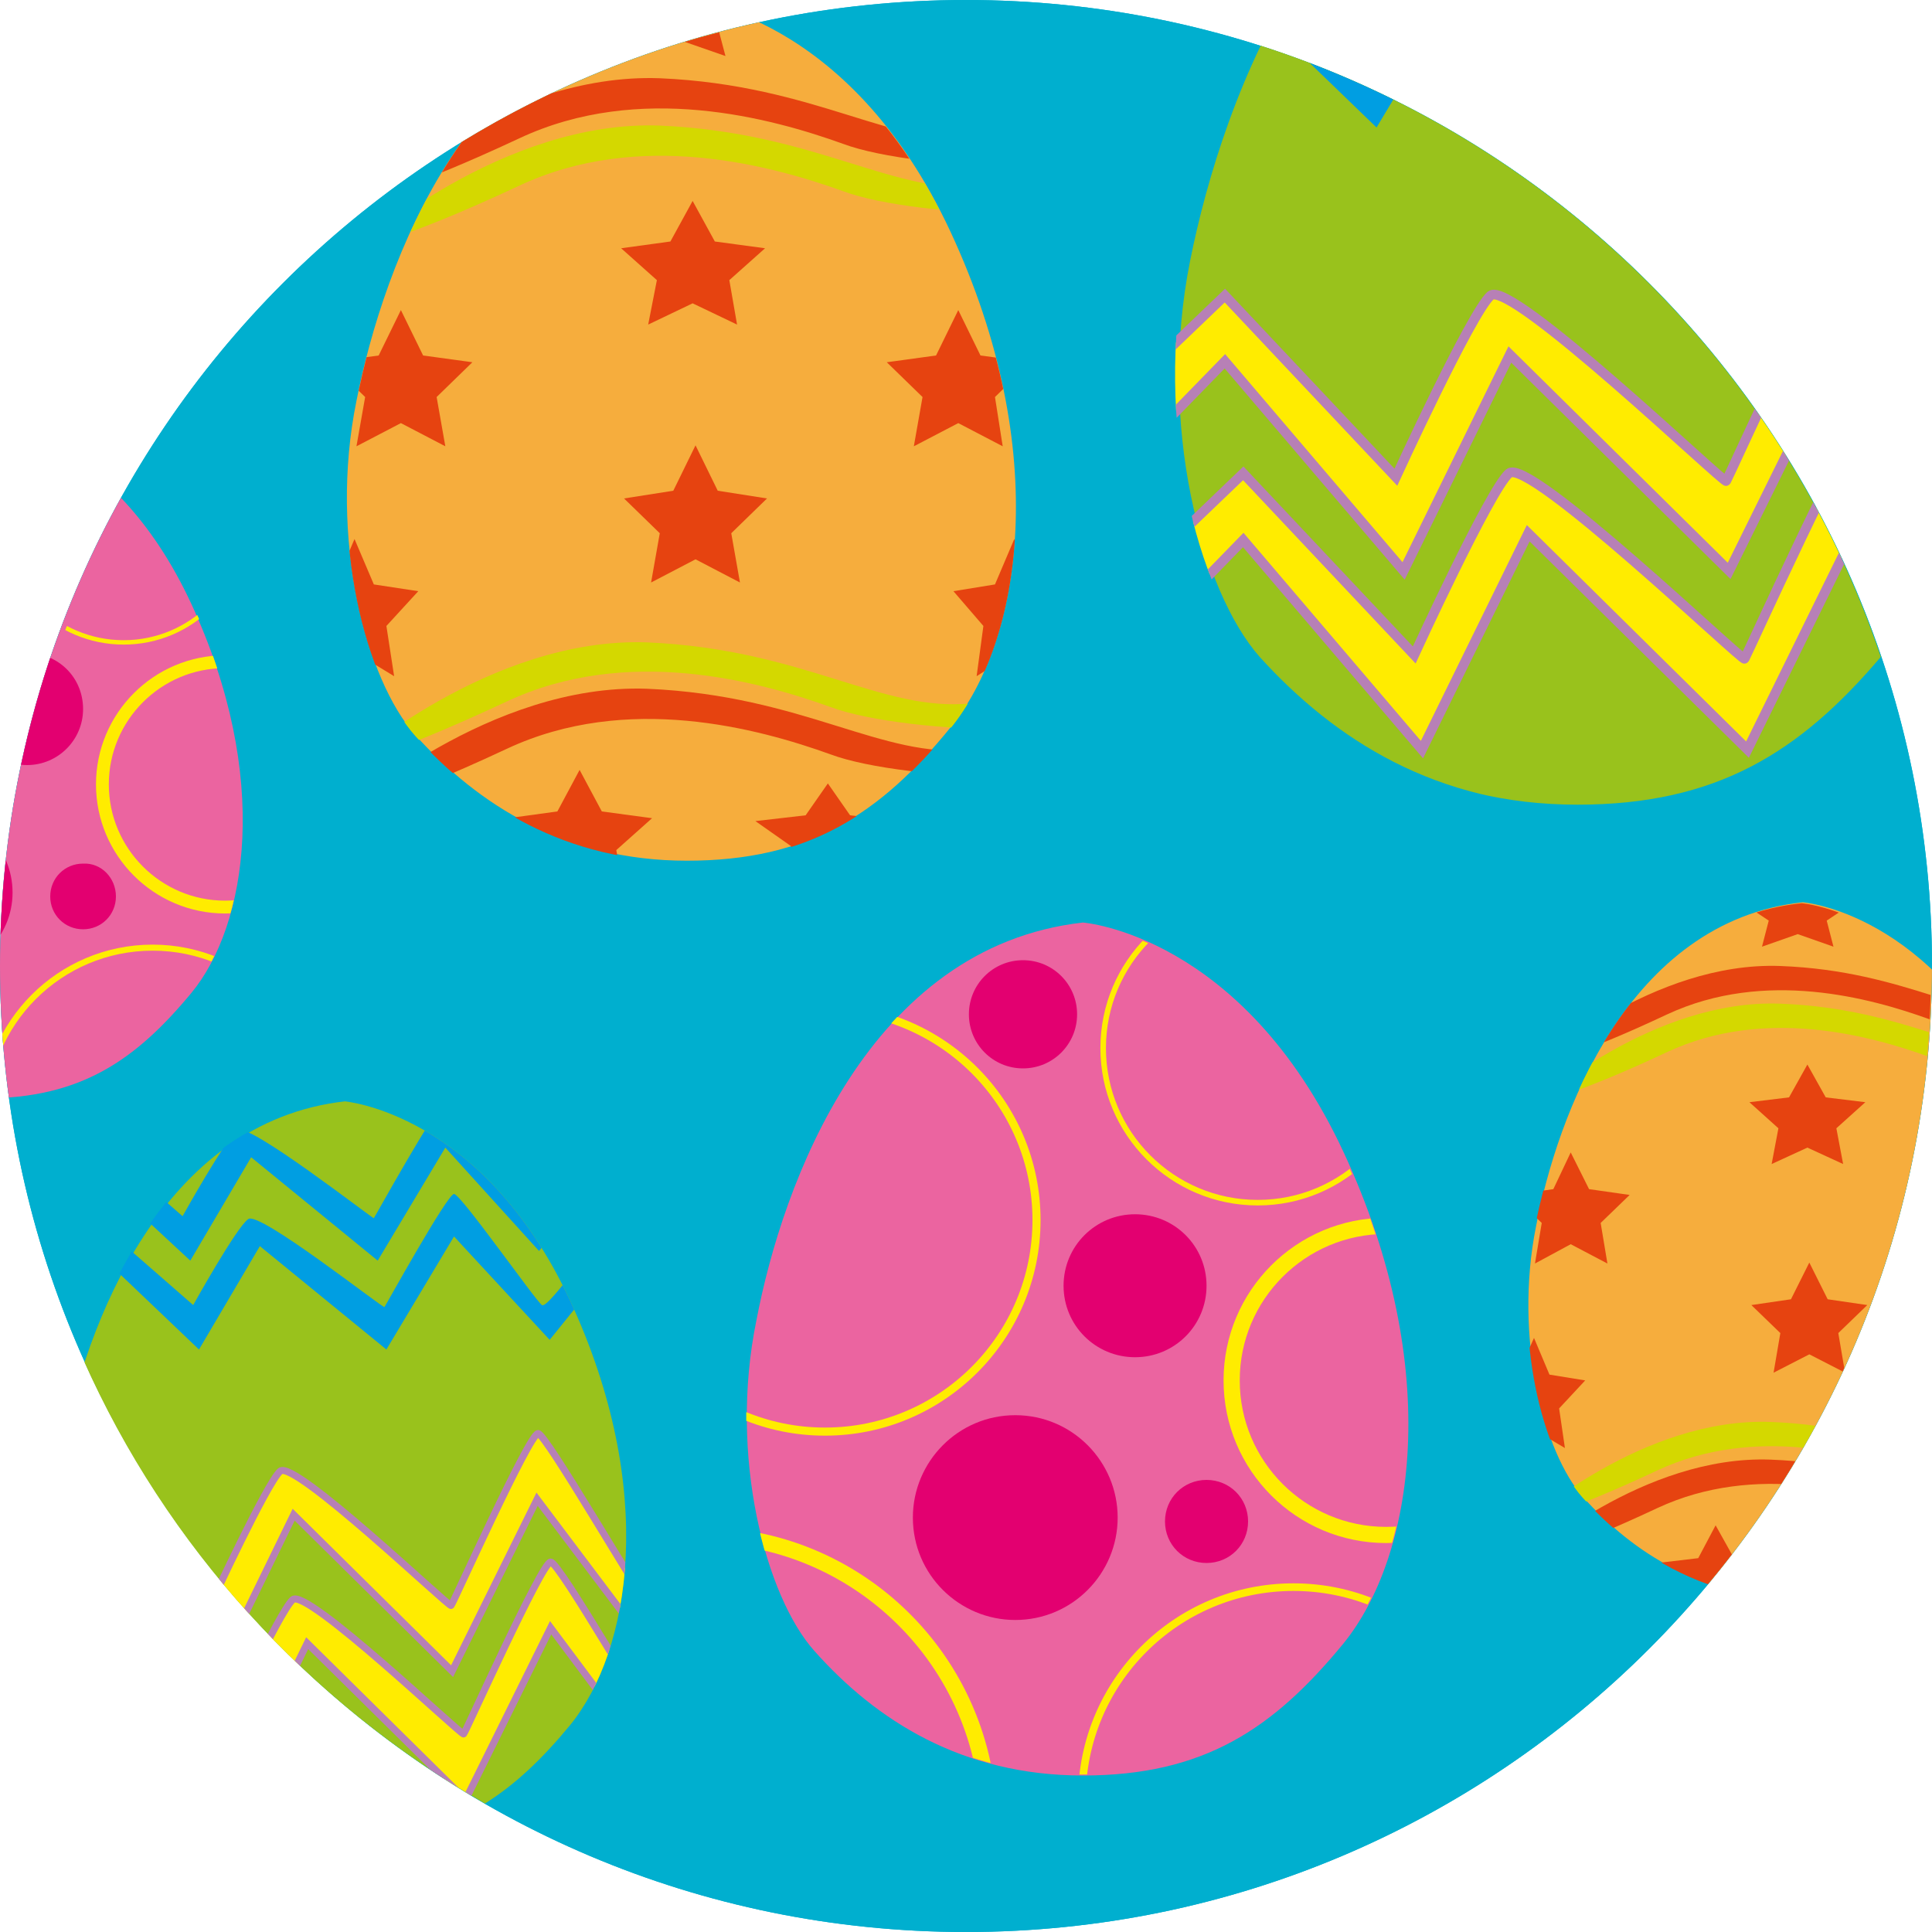 <?xml version="1.0" encoding="utf-8"?>
<!-- Generator: Adobe Illustrator 18.1.1, SVG Export Plug-In . SVG Version: 6.00 Build 0)  -->
<svg version="1.1" id="Calque_1" xmlns="http://www.w3.org/2000/svg" xmlns:xlink="http://www.w3.org/1999/xlink" x="0px" y="0px"
	 viewBox="0 0 200 200" enable-background="new 0 0 200 200" xml:space="preserve">
<g>
	<g>
		<path fill="#00AFCF" d="M100,0L100,0L100,0C44.8,0,0,44.8,0,100c0,55.2,44.8,100,100,100s100-44.8,100-100C200,44.8,155.2,0,100,0
			"/>
		<path fill="#00AFCF" d="M100,0L100,0L100,0C44.8,0,0,44.8,0,100c0,55.2,44.8,100,100,100s100-44.8,100-100C200,44.8,155.2,0,100,0
			"/>
	</g>
	<g>
		<defs>
			<path id="SVGID_1_" d="M100,0L100,0C44.8,0,0,44.8,0,100c0,55.2,44.8,100,100,100c55.2,0,100-44.8,100-100
				C200,44.8,155.2,0,100,0L100,0z"/>
		</defs>
		<clipPath id="SVGID_2_">
			<use xlink:href="#SVGID_1_"  overflow="visible"/>
		</clipPath>
		<path clip-path="url(#SVGID_2_)" fill="#F6AD3D" d="M71.1,0c0,0,16.7,1.2,27.3,24c10.6,22.8,7.3,42.4,0,51.3
			c-7.3,9-14.7,13.8-27.3,13.8c-12.6,0-21.6-5.8-28.1-13c-5.1-5.7-9-20.4-6.1-34.6C39.7,27.3,48.7,2.5,71.1,0"/>
	</g>
	<g>
		<defs>
			<path id="SVGID_3_" d="M47.8,14.7c-6.1,8.6-9.4,19.2-10.9,26.9c-2.9,14.3,1,28.9,6.1,34.6c6.5,7.2,15.5,13,28.1,13
				c12.6,0,20-4.9,27.3-13.8c7.3-9,10.6-28.5,0-51.3c-6-13-14.1-19-19.9-21.7C67.5,4.7,57.1,9,47.8,14.7"/>
		</defs>
		<clipPath id="SVGID_4_">
			<use xlink:href="#SVGID_3_"  overflow="visible"/>
		</clipPath>
		<polygon clip-path="url(#SVGID_4_)" fill="#E64310" points="70.5,-3.6 72.8,-0.5 78,0 74.2,2.4 75.1,5.8 70.5,4.2 65.9,5.8 
			66.8,2.4 63.1,0 68.2,-0.5 		"/>
		<polygon clip-path="url(#SVGID_4_)" fill="#E64310" points="60,79.7 62.3,84 67.5,84.7 63.8,88 64.6,92.7 60,90.5 55.4,92.7 
			56.3,88 52.6,84.7 57.7,84 		"/>
		<polygon clip-path="url(#SVGID_4_)" fill="#E64310" points="85.7,81.1 88,84.4 93.1,85 89.4,87.6 90.3,91.3 85.7,89.5 81.1,91.3 
			81.9,87.6 78.2,85 83.4,84.4 		"/>
		<polygon clip-path="url(#SVGID_4_)" fill="#E64310" points="72,46.1 74.3,50.8 79.4,51.6 75.7,55.2 76.6,60.3 72,57.9 67.4,60.3 
			68.3,55.2 64.6,51.6 69.7,50.8 		"/>
		<polygon clip-path="url(#SVGID_4_)" fill="#E64310" points="36.7,55.8 38.7,60.5 43.3,61.2 40,64.8 40.8,70 36.7,67.5 32.6,70 
			33.4,64.8 30.1,61.2 34.7,60.5 		"/>
		<polygon clip-path="url(#SVGID_4_)" fill="#E64310" points="105,55.8 107,60.5 111.4,61.2 108.2,64.8 108.9,70 105,67.5 101.1,70 
			101.8,64.8 98.7,61.2 103,60.5 		"/>
		<polygon clip-path="url(#SVGID_4_)" fill="#E64310" points="71.7,20.8 74,25 79.2,25.7 75.5,29 76.3,33.6 71.7,31.4 67.1,33.6 
			68,29 64.3,25.7 69.4,25 		"/>
		<polygon clip-path="url(#SVGID_4_)" fill="#E64310" points="99.2,32.1 101.5,36.8 106.7,37.5 103,41.1 103.8,46.2 99.2,43.8 
			94.6,46.2 95.5,41.1 91.8,37.5 96.9,36.8 		"/>
		<polygon clip-path="url(#SVGID_4_)" fill="#E64310" points="41.5,32.1 43.8,36.8 48.9,37.5 45.2,41.1 46.1,46.2 41.5,43.8 
			36.9,46.2 37.8,41.1 34.1,37.5 39.2,36.8 		"/>
		<path clip-path="url(#SVGID_4_)" fill="#E64310" d="M153.9,8.2c0,0-15.8-0.9-25.5,4.9c-9.7,5.8-33.6,4.6-41.1,1.8
			c-7.5-2.7-21.1-6.4-33.5-0.6c-12.4,5.8-16.5,6.4-16.5,6.4S52,7.5,68.3,8.1c16.3,0.7,24.3,7.3,33.6,6.3c9.3-1,26.1-3.5,39.7-9.9
			C155.3-1.9,165,7.6,165,7.6L153.9,8.2z"/>
		<path clip-path="url(#SVGID_4_)" fill="#D4D800" d="M153.9,13.1c0,0-15.8-0.9-25.5,4.9c-9.7,5.8-33.6,4.6-41.1,1.8
			c-7.5-2.7-21.1-6.4-33.5-0.6c-12.4,5.8-16.5,6.4-16.5,6.4S52,12.4,68.3,13c16.3,0.7,24.3,7.3,33.6,6.3c9.3-1,26.1-3.5,39.7-9.9
			C155.3,3,165,12.5,165,12.5L153.9,13.1z"/>
		<path clip-path="url(#SVGID_4_)" fill="#D4D800" d="M152.6,66.5c0,0-15.8-0.9-25.5,4.9c-9.7,5.8-33.6,4.6-41.1,1.8
			c-7.5-2.7-21.1-6.4-33.5-0.6C40.1,78.4,36,79.1,36,79.1s14.7-13.2,31-12.6c16.3,0.7,24.3,7.3,33.6,6.3c9.3-1,26.1-3.5,39.7-9.9
			c13.7-6.4,23.4,3.1,23.4,3.1L152.6,66.5z"/>
		<path clip-path="url(#SVGID_4_)" fill="#E64310" d="M152.6,71.4c0,0-15.8-0.9-25.5,4.9c-9.7,5.8-33.6,4.6-41.1,1.8
			c-7.5-2.7-21.1-6.4-33.5-0.6C40.1,83.3,36,83.9,36,83.9s14.7-13.2,31-12.6c16.3,0.7,24.3,7.3,33.6,6.3c9.3-1,26.1-3.5,39.7-9.9
			c13.7-6.4,23.4,3.1,23.4,3.1L152.6,71.4z"/>
	</g>
	<g>
		<defs>
			<path id="SVGID_5_" d="M100,0L100,0C44.8,0,0,44.8,0,100c0,55.2,44.8,100,100,100c55.2,0,100-44.8,100-100
				C200,44.8,155.2,0,100,0L100,0z"/>
		</defs>
		<clipPath id="SVGID_6_">
			<use xlink:href="#SVGID_5_"  overflow="visible"/>
		</clipPath>
		<path clip-path="url(#SVGID_6_)" fill="#EB64A0" d="M112.1,95.5c0,0,16.5,1.2,27,23.8c10.5,22.6,7.2,41.9,0,50.8
			c-7.3,8.9-14.5,13.7-27,13.7c-12.5,0-21.4-5.7-27.8-12.9c-5-5.6-8.9-20.1-6-34.2C81,122.5,89.9,98,112.1,95.5"/>
	</g>
	<g>
		<defs>
			<path id="SVGID_7_" d="M78.2,136.6c-0.7,3.3-1,6.6-1,9.9c0,10.6,3.1,20.1,7,24.4c6.4,7.2,15.3,12.9,27.8,12.9
				c12.5,0,19.7-4.8,27-13.7c3.9-4.8,6.7-12.7,6.7-22.5c0-8.3-1.9-17.9-6.7-28.2c-10.5-22.6-27-23.8-27-23.8
				C89.9,98,81,122.5,78.2,136.6"/>
		</defs>
		<clipPath id="SVGID_8_">
			<use xlink:href="#SVGID_7_"  overflow="visible"/>
		</clipPath>
		
			<circle clip-path="url(#SVGID_8_)" fill="none" stroke="#FFEC00" stroke-width="0.575" stroke-miterlimit="10" cx="130.2" cy="108.5" r="16"/>
	</g>
	<g>
		<defs>
			<path id="SVGID_9_" d="M78.2,136.6c-2.8,14.1,1,28.6,6,34.2c6.4,7.2,15.3,12.9,27.8,12.9c12.5,0,19.7-4.8,27-13.7
				c7.3-8.9,10.5-28.2,0-50.8c-10.5-22.6-27-23.8-27-23.8C89.9,98,81,122.5,78.2,136.6"/>
		</defs>
		<clipPath id="SVGID_10_">
			<use xlink:href="#SVGID_9_"  overflow="visible"/>
		</clipPath>
		<path clip-path="url(#SVGID_10_)" fill="none" stroke="#FFEC00" stroke-width="1.675" stroke-miterlimit="10" d="M69.3,159.1
			c16.4-1.8,31.1,10.1,32.9,26.5"/>
		<path clip-path="url(#SVGID_10_)" fill="none" stroke="#FFEC00" stroke-width="0.789" stroke-miterlimit="10" d="M155.8,186.2
			c0,12.1-9.8,21.9-21.9,21.9c-12.1,0-21.9-9.8-21.9-21.9c0-12.1,9.8-21.9,21.9-21.9C146,164.3,155.8,174.1,155.8,186.2z"/>
		
			<circle clip-path="url(#SVGID_10_)" fill="none" stroke="#FFEC00" stroke-width="0.838" stroke-miterlimit="10" cx="85.4" cy="126.3" r="21.9"/>
		
			<circle clip-path="url(#SVGID_10_)" fill="none" stroke="#FFEC00" stroke-width="1.675" stroke-miterlimit="10" cx="143.5" cy="142.9" r="16"/>
		<path clip-path="url(#SVGID_10_)" fill="#E30070" d="M115.7,157.1c0,5.8-4.7,10.6-10.6,10.6c-5.8,0-10.6-4.7-10.6-10.6
			c0-5.8,4.7-10.6,10.6-10.6C111,146.5,115.7,151.3,115.7,157.1"/>
		<path clip-path="url(#SVGID_10_)" fill="#E30070" d="M111.5,105c0,3.1-2.5,5.6-5.6,5.6c-3.1,0-5.6-2.5-5.6-5.6
			c0-3.1,2.5-5.6,5.6-5.6C109,99.4,111.5,101.9,111.5,105"/>
		<path clip-path="url(#SVGID_10_)" fill="#E30070" d="M124.9,133.1c0,4.1-3.3,7.4-7.4,7.4c-4.1,0-7.4-3.3-7.4-7.4s3.3-7.4,7.4-7.4
			C121.6,125.7,124.9,129,124.9,133.1"/>
		<path clip-path="url(#SVGID_10_)" fill="#E30070" d="M129.2,157.5c0,2.4-1.9,4.3-4.3,4.3c-2.4,0-4.3-1.9-4.3-4.3
			c0-2.4,1.9-4.3,4.3-4.3C127.3,153.2,129.2,155.1,129.2,157.5"/>
	</g>
	<g>
		<defs>
			<path id="SVGID_11_" d="M122.8,26.9c-3.4,16.9,1.2,34.3,7.2,41c7.7,8.6,18.3,15.4,33.3,15.4c14.4,0,23-5.4,31.4-15.3
				c-10.1-30.1-34.3-53.8-64.6-63.4C126.4,12.5,124.1,20.6,122.8,26.9"/>
		</defs>
		<clipPath id="SVGID_12_">
			<use xlink:href="#SVGID_11_"  overflow="visible"/>
		</clipPath>
		<path clip-path="url(#SVGID_12_)" fill="#99C21C" d="M163.7-22.3c0,0,19.8,1.4,32.3,28.5c12.5,27,8.7,50.2,0,60.8
			c-8.7,10.6-17.4,16.4-32.3,16.4c-15,0-25.6-6.9-33.3-15.4c-6-6.8-10.6-24.1-7.2-41C126.6,10,137.2-19.4,163.7-22.3"/>
		<path clip-path="url(#SVGID_12_)" fill="#FFEC00" d="M107.2,69.6L128.7,49l17.7,18.8c0,0,7.8-17,9.8-18.8
			c2-1.8,24.2,19.5,24.4,19.2c0.2-0.3,11.2-24.6,12.4-24.6c1.2,0,14.5,23.2,15.7,24.2c1.2,1.1,11-17,14.5-18.8
			c3.5-1.8,11.4,20.6,11.4,20.6l-12.1-13l-12.5,18.8L193,53l-12.1,24.6l-22.7-22.4l-11,22.4l-18.5-21.7L110,75.1L107.2,69.6z"/>
		<path clip-path="url(#SVGID_12_)" fill="none" stroke="#B780B6" stroke-width="1.003" stroke-miterlimit="10" d="M107.2,69.6
			L128.7,49l17.7,18.8c0,0,7.8-17,9.8-18.8c2-1.8,24.2,19.5,24.4,19.2c0.2-0.3,11.2-24.6,12.4-24.6c1.2,0,14.5,23.2,15.7,24.2
			c1.2,1.1,11-17,14.5-18.8c3.5-1.8,11.4,20.6,11.4,20.6l-12.1-13l-12.5,18.8L193,53l-12.1,24.6l-22.7-22.4l-11,22.4l-18.5-21.7
			L110,75.1L107.2,69.6z"/>
		<path clip-path="url(#SVGID_12_)" fill="#FFEC00" d="M105.3,51.2l21.5-20.6l17.7,18.8c0,0,7.8-17,9.8-18.8
			c2-1.8,24.2,19.5,24.4,19.2c0.2-0.3,11.2-24.6,12.4-24.6s14.5,23.2,15.7,24.2c1.2,1.1,11-17,14.5-18.8
			c3.5-1.8,11.4,20.6,11.4,20.6l-12.1-13L207.9,57l-16.8-22.4L179,59.1l-22.7-22.4l-11,22.4l-18.5-21.7l-18.7,19.2L105.3,51.2z"/>
		<path clip-path="url(#SVGID_12_)" fill="none" stroke="#B780B6" stroke-width="1.003" stroke-miterlimit="10" d="M105.3,51.2
			l21.5-20.6l17.7,18.8c0,0,7.8-17,9.8-18.8c2-1.8,24.2,19.5,24.4,19.2c0.2-0.3,11.2-24.6,12.4-24.6s14.5,23.2,15.7,24.2
			c1.2,1.1,11-17,14.5-18.8c3.5-1.8,11.4,20.6,11.4,20.6l-12.1-13L207.9,57l-16.8-22.4L179,59.1l-22.7-22.4l-11,22.4l-18.5-21.7
			l-18.7,19.2L105.3,51.2z"/>
		<path clip-path="url(#SVGID_12_)" fill="#009EE2" d="M110.6,8l17.2-13.5l14.1,12.4c0,0,6.3-11.2,7.8-12.4
			c1.6-1.2,19.3,12.8,19.5,12.6c0.2-0.2,9-16.2,9.9-16.2s11.6,15.2,12.5,15.9c0.9,0.7,8.8-11.2,11.6-12.4c2.8-1.2,9.1,13.5,9.1,13.5
			l-9.7-8.6l-10,12.4L179.2-2.9l-9.7,16.2L151.3-1.5l-8.8,14.7L127.8-1l-15,12.6L110.6,8z"/>
		<path clip-path="url(#SVGID_12_)" fill="#009EE2" d="M109.1-4.6l17.2-13.5l14.1,12.4c0,0,6.3-11.2,7.8-12.4
			c1.6-1.2,19.3,12.8,19.5,12.6c0.2-0.2,9-16.2,9.9-16.2c0.9,0,11.6,15.2,12.5,15.9c0.9,0.7,8.8-11.2,11.6-12.4
			c2.8-1.2,9.1,13.5,9.1,13.5l-9.7-8.6l-10,12.4l-13.5-14.7L168,0.6l-18.2-14.7L141,0.6l-14.8-14.3L111.3-1L109.1-4.6z"/>
	</g>
	<g>
		<defs>
			<path id="SVGID_13_" d="M100,0L100,0C44.8,0,0,44.8,0,100c0,55.2,44.8,100,100,100c55.2,0,100-44.8,100-100
				C200,44.8,155.2,0,100,0L100,0z"/>
		</defs>
		<clipPath id="SVGID_14_">
			<use xlink:href="#SVGID_13_"  overflow="visible"/>
		</clipPath>
		<path clip-path="url(#SVGID_14_)" fill="#F6AD3D" d="M186.6,93.4c0,0,13.5,1,22.1,19.4c8.6,18.4,5.9,34.3,0,41.5
			c-5.9,7.2-11.9,11.2-22.1,11.2c-10.2,0-17.5-4.7-22.7-10.5c-4.1-4.6-7.2-16.5-4.9-28C161.2,115.5,168.5,95.4,186.6,93.4"/>
	</g>
	<g>
		<defs>
			<path id="SVGID_15_" d="M158.9,127c-2.3,11.5,0.8,23.4,4.9,28c3.4,3.8,7.7,7.1,13,9c14.4-17.2,23-39.4,23.1-63.5
				c-6.9-6.5-13.4-7-13.4-7C168.5,95.4,161.2,115.5,158.9,127"/>
		</defs>
		<clipPath id="SVGID_16_">
			<use xlink:href="#SVGID_15_"  overflow="visible"/>
		</clipPath>
		<polygon clip-path="url(#SVGID_16_)" fill="#E64310" points="186.1,90.4 188,92.9 192.1,93.3 189.1,95.3 189.8,98 186.1,96.7 
			182.4,98 183.1,95.3 180.1,93.3 184.3,92.9 		"/>
		<polygon clip-path="url(#SVGID_16_)" fill="#E64310" points="177.6,157.9 179.5,161.3 183.7,161.8 180.6,164.5 181.4,168.3 
			177.6,166.5 173.9,168.3 174.6,164.5 171.6,161.8 175.8,161.3 		"/>
		<polygon clip-path="url(#SVGID_16_)" fill="#E64310" points="198.3,158.9 200.2,161.6 204.4,162.1 201.4,164.2 202.1,167.2 
			198.3,165.8 194.6,167.2 195.3,164.2 192.3,162.1 196.5,161.6 		"/>
		<polygon clip-path="url(#SVGID_16_)" fill="#E64310" points="187.3,130.7 189.2,134.5 193.3,135.1 190.3,138 191,142.1 
			187.3,140.2 183.6,142.1 184.3,138 181.3,135.1 185.4,134.5 		"/>
		<polygon clip-path="url(#SVGID_16_)" fill="#E64310" points="158.8,138.5 160.4,142.3 164.1,142.9 161.4,145.8 162,149.9 
			158.8,148 155.5,149.9 156.1,145.8 153.4,142.9 157.1,142.3 		"/>
		<polygon clip-path="url(#SVGID_16_)" fill="#E64310" points="214,138.5 215.6,142.3 219.1,142.9 216.6,145.8 217.2,149.9 214,148 
			210.8,149.9 211.4,145.8 208.9,142.9 212.4,142.3 		"/>
		<polygon clip-path="url(#SVGID_16_)" fill="#E64310" points="187.1,110.2 189,113.6 193.1,114.1 190.1,116.8 190.8,120.5 
			187.1,118.8 183.4,120.5 184.1,116.8 181.1,114.1 185.2,113.6 		"/>
		<polygon clip-path="url(#SVGID_16_)" fill="#E64310" points="209.3,119.3 211.2,123.1 215.3,123.7 212.3,126.6 213.1,130.8 
			209.3,128.8 205.6,130.8 206.3,126.6 203.3,123.7 207.5,123.1 		"/>
		<polygon clip-path="url(#SVGID_16_)" fill="#E64310" points="162.6,119.3 164.5,123.1 168.7,123.7 165.7,126.6 166.4,130.8 
			162.6,128.8 158.9,130.8 159.6,126.6 156.6,123.7 160.8,123.1 		"/>
		<path clip-path="url(#SVGID_16_)" fill="#E64310" d="M253.5,100c0,0-12.8-0.7-20.6,4c-7.9,4.7-27.1,3.7-33.2,1.5
			c-6.1-2.2-17-5.2-27.1-0.5c-10,4.7-13.4,5.2-13.4,5.2s11.9-10.7,25.1-10.2c13.2,0.5,19.6,5.9,27.1,5.1c7.5-0.8,21.1-2.8,32.1-8
			c11.1-5.2,18.9,2.5,18.9,2.5L253.5,100z"/>
		<path clip-path="url(#SVGID_16_)" fill="#D4D800" d="M253.5,103.9c0,0-12.8-0.7-20.6,4c-7.9,4.7-27.1,3.7-33.2,1.5
			c-6.1-2.2-17-5.2-27.1-0.5c-10,4.7-13.4,5.2-13.4,5.2s11.9-10.7,25.1-10.2c13.2,0.5,19.6,5.9,27.1,5.1c7.5-0.8,21.1-2.8,32.1-8
			c11.1-5.2,18.9,2.5,18.9,2.5L253.5,103.9z"/>
		<path clip-path="url(#SVGID_16_)" fill="#D4D800" d="M252.5,147.2c0,0-12.8-0.7-20.6,4c-7.9,4.7-27.1,3.7-33.2,1.5
			c-6.1-2.2-17-5.2-27.1-0.5c-10,4.7-13.4,5.2-13.4,5.2s11.9-10.7,25.1-10.2c13.2,0.5,19.6,5.9,27.1,5.1c7.5-0.8,21.1-2.8,32.1-8
			c11.1-5.2,18.9,2.5,18.9,2.5L252.5,147.2z"/>
		<path clip-path="url(#SVGID_16_)" fill="#E64310" d="M252.5,151.1c0,0-12.8-0.7-20.6,4c-7.9,4.7-27.1,3.7-33.2,1.5
			c-6.1-2.2-17-5.2-27.1-0.5c-10,4.7-13.4,5.2-13.4,5.2s11.9-10.7,25.1-10.2c13.2,0.5,19.6,5.9,27.1,5.1c7.5-0.8,21.1-2.8,32.1-8
			c11.1-5.2,18.9,2.5,18.9,2.5L252.5,151.1z"/>
	</g>
	<g>
		<defs>
			<path id="SVGID_17_" d="M100,0L100,0C44.8,0,0,44.8,0,100c0,55.2,44.8,100,100,100c55.2,0,100-44.8,100-100
				C200,44.8,155.2,0,100,0L100,0z"/>
		</defs>
		<clipPath id="SVGID_18_">
			<use xlink:href="#SVGID_17_"  overflow="visible"/>
		</clipPath>
		<path clip-path="url(#SVGID_18_)" fill="#EB64A0" d="M-1.6,43.6c0,0,13.1,1,21.4,18.9c8.3,17.9,5.8,33.3,0,40.3
			c-5.8,7-11.5,10.9-21.4,10.9c-9.9,0-17-4.5-22.1-10.2c-4-4.5-7-16-4.8-27.2C-26.2,65-19.2,45.5-1.6,43.6"/>
	</g>
	<g>
		<defs>
			<path id="SVGID_19_" d="M0,100c0,4.6,0.3,9.1,0.9,13.5c7.5-0.5,12.5-3.6,17.2-8.8c0,0,0,0,0,0c0,0,0.1-0.1,0.1-0.1c0,0,0,0,0,0
				c0,0,0.1-0.1,0.1-0.1c0,0,0,0,0,0c0,0,0.1-0.1,0.1-0.1c0,0,0,0,0-0.1c0,0,0,0,0.1-0.1c0,0,0-0.1,0.1-0.1c0,0,0,0,0.1-0.1
				c0,0,0.1-0.1,0.1-0.1c0,0,0,0,0.1-0.1c0,0,0-0.1,0.1-0.1c0,0,0,0,0.1-0.1c0,0,0,0,0.1-0.1c0,0,0,0,0.1-0.1c0,0,0-0.1,0.1-0.1
				c0,0,0,0,0,0c0,0,0.1-0.1,0.1-0.1c0,0,0,0,0,0c0,0,0.1-0.1,0.1-0.1c0,0,0,0,0,0c0,0,0.1-0.1,0.1-0.1c0,0,0,0,0,0
				c0,0,0.1-0.1,0.1-0.1c0,0,0,0,0,0c0,0,0.1-0.1,0.1-0.1c3.1-3.8,5.3-10.1,5.3-17.9c0-6.6-1.5-14.2-5.3-22.4c-1-2.1-2-3.9-3.1-5.6
				l0,0c-0.1-0.2-0.2-0.3-0.3-0.5c0,0,0,0,0,0c0,0,0-0.1-0.1-0.1c0,0,0,0,0,0c0,0,0,0,0-0.1c0,0,0,0,0,0c0,0,0-0.1-0.1-0.1
				c0,0,0,0,0,0c0-0.1-0.1-0.1-0.1-0.2c0,0,0,0,0,0c0,0,0-0.1-0.1-0.1c0,0,0,0,0,0c0,0,0,0,0-0.1c0,0,0,0,0,0c0,0,0,0,0-0.1
				c0,0,0,0,0,0c0,0,0,0,0,0c0,0,0,0,0,0c0,0,0,0,0,0c0,0,0,0,0,0c0,0,0,0,0,0c0,0,0,0,0,0c0,0,0,0,0,0c0,0,0,0,0,0c0,0,0,0,0,0
				c0,0,0,0,0,0c0,0,0,0,0,0c0,0,0,0,0,0c0,0,0,0,0,0c0,0,0,0,0,0c0,0,0,0,0,0c0,0,0,0,0,0c0,0,0,0,0,0c0,0,0,0,0,0c0,0,0,0,0,0
				c0,0-0.1-0.1-0.1-0.1c0,0,0,0,0,0c0,0-0.1-0.1-0.1-0.1c0,0,0,0,0,0c0,0-0.1-0.1-0.1-0.1c0,0,0,0,0,0c0,0,0,0,0-0.1c0,0,0,0,0,0
				c0,0,0,0,0,0c0,0,0,0,0,0c0,0,0,0,0,0c0,0,0,0,0,0c0,0,0,0,0,0c0,0,0,0,0,0c0,0,0,0,0,0c0,0,0,0,0,0c0,0,0,0,0,0c0,0,0,0,0-0.1
				c0,0,0,0,0,0c0,0,0,0,0-0.1c0,0,0,0,0,0c0,0,0,0,0-0.1c0,0,0,0,0,0c0,0,0,0,0-0.1c0,0,0,0,0,0c0,0,0,0-0.1-0.1c0,0,0,0,0,0
				c0,0,0,0-0.1-0.1c0,0,0,0,0,0c-0.6-0.8-1.3-1.5-1.9-2.2C4.6,65.8,0,82.4,0,100"/>
		</defs>
		<clipPath id="SVGID_20_">
			<use xlink:href="#SVGID_19_"  overflow="visible"/>
		</clipPath>
		<path clip-path="url(#SVGID_20_)" fill="none" stroke="#FFEC00" stroke-width="0.456" stroke-miterlimit="10" d="M25.5,53.8
			c0,7-5.7,12.7-12.7,12.7c-7,0-12.7-5.7-12.7-12.7s5.7-12.7,12.7-12.7C19.8,41.1,25.5,46.8,25.5,53.8z"/>
	</g>
	<g>
		<defs>
			<path id="SVGID_21_" d="M0,100c0,4.6,0.3,9.1,0.9,13.5c8.4-0.6,13.7-4.4,18.9-10.8c5.8-7,8.3-22.4,0-40.3
				c-2.2-4.7-4.7-8.3-7.3-11C4.6,65.8,0,82.4,0,100"/>
		</defs>
		<clipPath id="SVGID_22_">
			<use xlink:href="#SVGID_21_"  overflow="visible"/>
		</clipPath>
		<path clip-path="url(#SVGID_22_)" fill="none" stroke="#FFEC00" stroke-width="1.329" stroke-miterlimit="10" d="M-35.5,94
			c13-1.4,24.7,8,26.1,21"/>
		
			<circle clip-path="url(#SVGID_22_)" fill="none" stroke="#FFEC00" stroke-width="0.626" stroke-miterlimit="10" cx="15.8" cy="115.5" r="17.4"/>
		
			<circle clip-path="url(#SVGID_22_)" fill="none" stroke="#FFEC00" stroke-width="0.665" stroke-miterlimit="10" cx="-22.7" cy="67.9" r="17.4"/>
		<path clip-path="url(#SVGID_22_)" fill="none" stroke="#FFEC00" stroke-width="1.329" stroke-miterlimit="10" d="M36,81.2
			c0,7-5.7,12.7-12.7,12.7c-7,0-12.7-5.7-12.7-12.7c0-7,5.7-12.7,12.7-12.7C30.3,68.5,36,74.2,36,81.2z"/>
		<path clip-path="url(#SVGID_22_)" fill="#E30070" d="M1.3,92.4c0,4.6-3.8,8.4-8.4,8.4c-4.6,0-8.4-3.8-8.4-8.4
			c0-4.6,3.8-8.4,8.4-8.4C-2.4,84,1.3,87.8,1.3,92.4"/>
		<path clip-path="url(#SVGID_22_)" fill="#E30070" d="M-2.1,51.1c0,2.4-2,4.4-4.4,4.4c-2.4,0-4.4-2-4.4-4.4c0-2.4,2-4.4,4.4-4.4
			C-4,46.6-2.1,48.6-2.1,51.1"/>
		<path clip-path="url(#SVGID_22_)" fill="#E30070" d="M8.6,73.4c0,3.2-2.6,5.8-5.8,5.8s-5.8-2.6-5.8-5.8c0-3.2,2.6-5.8,5.8-5.8
			S8.6,70.1,8.6,73.4"/>
		<path clip-path="url(#SVGID_22_)" fill="#E30070" d="M12,92.8c0,1.9-1.5,3.4-3.4,3.4c-1.9,0-3.4-1.5-3.4-3.4
			c0-1.9,1.5-3.4,3.4-3.4C10.5,89.3,12,90.9,12,92.8"/>
	</g>
	<g>
		<defs>
			<path id="SVGID_23_" d="M8.6,140.7c8.6,19.4,23.3,35.5,41.6,46c3.2-2,6-4.7,8.8-8.1c6.3-7.7,9.1-24.4,0-44
				C49.9,115.1,35.6,114,35.6,114C20.5,115.7,12.5,129.1,8.6,140.7"/>
		</defs>
		<clipPath id="SVGID_24_">
			<use xlink:href="#SVGID_23_"  overflow="visible"/>
		</clipPath>
		<path clip-path="url(#SVGID_24_)" fill="#99C21C" d="M35.8,114c0,0,14.3,1,23.4,20.6c9.1,19.6,6.3,36.3,0,44
			c-6.3,7.7-12.6,11.9-23.4,11.9c-10.8,0-18.5-5-24.1-11.2c-4.4-4.9-7.7-17.5-5.2-29.7C8.9,137.4,16.6,116.1,35.8,114"/>
		<path clip-path="url(#SVGID_24_)" fill="#FFEC00" d="M-5.1,180.5l15.5-14.9l12.8,13.6c0,0,5.7-12.3,7.1-13.6
			c1.4-1.3,17.5,14.1,17.7,13.9c0.2-0.2,8.1-17.8,9-17.8c0.9,0,10.5,16.8,11.3,17.5c0.9,0.8,7.9-12.3,10.5-13.6
			c2.6-1.3,8.2,14.9,8.2,14.9l-8.8-9.4l-9.1,13.6L57,168.5l-8.8,17.8l-16.4-16.2l-7.9,16.2l-13.4-15.7l-13.6,13.9L-5.1,180.5z"/>
		<path clip-path="url(#SVGID_24_)" fill="none" stroke="#B780B6" stroke-width="0.726" stroke-miterlimit="10" d="M-5.1,180.5
			l15.5-14.9l12.8,13.6c0,0,5.7-12.3,7.1-13.6c1.4-1.3,17.5,14.1,17.7,13.9c0.2-0.2,8.1-17.8,9-17.8c0.9,0,10.5,16.8,11.3,17.5
			c0.9,0.8,7.9-12.3,10.5-13.6c2.6-1.3,8.2,14.9,8.2,14.9l-8.8-9.4l-9.1,13.6L57,168.5l-8.8,17.8l-16.4-16.2l-7.9,16.2l-13.4-15.7
			l-13.6,13.9L-5.1,180.5z"/>
		<path clip-path="url(#SVGID_24_)" fill="#FFEC00" d="M-6.4,167.2l15.5-14.9l12.8,13.6c0,0,5.7-12.3,7.1-13.6
			c1.4-1.3,17.5,14.1,17.7,13.9c0.2-0.2,8.1-17.8,9-17.8c0.8,0,10.5,16.8,11.3,17.5c0.9,0.8,7.9-12.3,10.5-13.6
			c2.6-1.3,8.2,14.9,8.2,14.9l-8.8-9.4l-9.1,13.6l-12.2-16.2l-8.8,17.8l-16.4-16.2l-7.9,16.2L9.1,157.2l-13.6,13.9L-6.4,167.2z"/>
		<path clip-path="url(#SVGID_24_)" fill="none" stroke="#B780B6" stroke-width="0.726" stroke-miterlimit="10" d="M-6.4,167.2
			l15.5-14.9l12.8,13.6c0,0,5.7-12.3,7.1-13.6c1.4-1.3,17.5,14.1,17.7,13.9c0.2-0.2,8.1-17.8,9-17.8c0.8,0,10.5,16.8,11.3,17.5
			c0.9,0.8,7.9-12.3,10.5-13.6c2.6-1.3,8.2,14.9,8.2,14.9l-8.8-9.4l-9.1,13.6l-12.2-16.2l-8.8,17.8l-16.4-16.2l-7.9,16.2L9.1,157.2
			l-13.6,13.9L-6.4,167.2z"/>
		<path clip-path="url(#SVGID_24_)" fill="#009EE2" d="M-2.6,136l12.4-9.8l10.2,8.9c0,0,4.5-8.1,5.7-8.9c1.1-0.9,14,9.3,14.1,9.1
			c0.1-0.1,6.5-11.7,7.2-11.7s8.4,11,9.1,11.5c0.7,0.5,6.3-8.1,8.4-8.9c2-0.9,6.6,9.8,6.6,9.8l-7-6.2l-7.2,8.9L47,128l-7,11.7
			l-13.1-10.7l-6.3,10.7L9.8,129.4L-1,138.5L-2.6,136z"/>
		<path clip-path="url(#SVGID_24_)" fill="#009EE2" d="M-3.7,126.8L8.7,117l10.2,8.9c0,0,4.5-8.1,5.7-8.9c1.1-0.9,14,9.2,14.1,9.1
			c0.1-0.1,6.5-11.7,7.2-11.7c0.7,0,8.4,11,9.1,11.5c0.7,0.5,6.3-8.1,8.4-8.9c2-0.9,6.6,9.8,6.6,9.8l-7-6.2l-7.2,8.9l-9.7-10.7
			l-7,11.7l-13.1-10.7l-6.3,10.7L8.7,120.3l-10.8,9.1L-3.7,126.8z"/>
	</g>
</g>
<g>
</g>
<g>
</g>
<g>
</g>
<g>
</g>
<g>
</g>
<g>
</g>
<g>
</g>
<g>
</g>
<g>
</g>
<g>
</g>
<g>
</g>
<g>
</g>
<g>
</g>
<g>
</g>
<g>
</g>
</svg>
